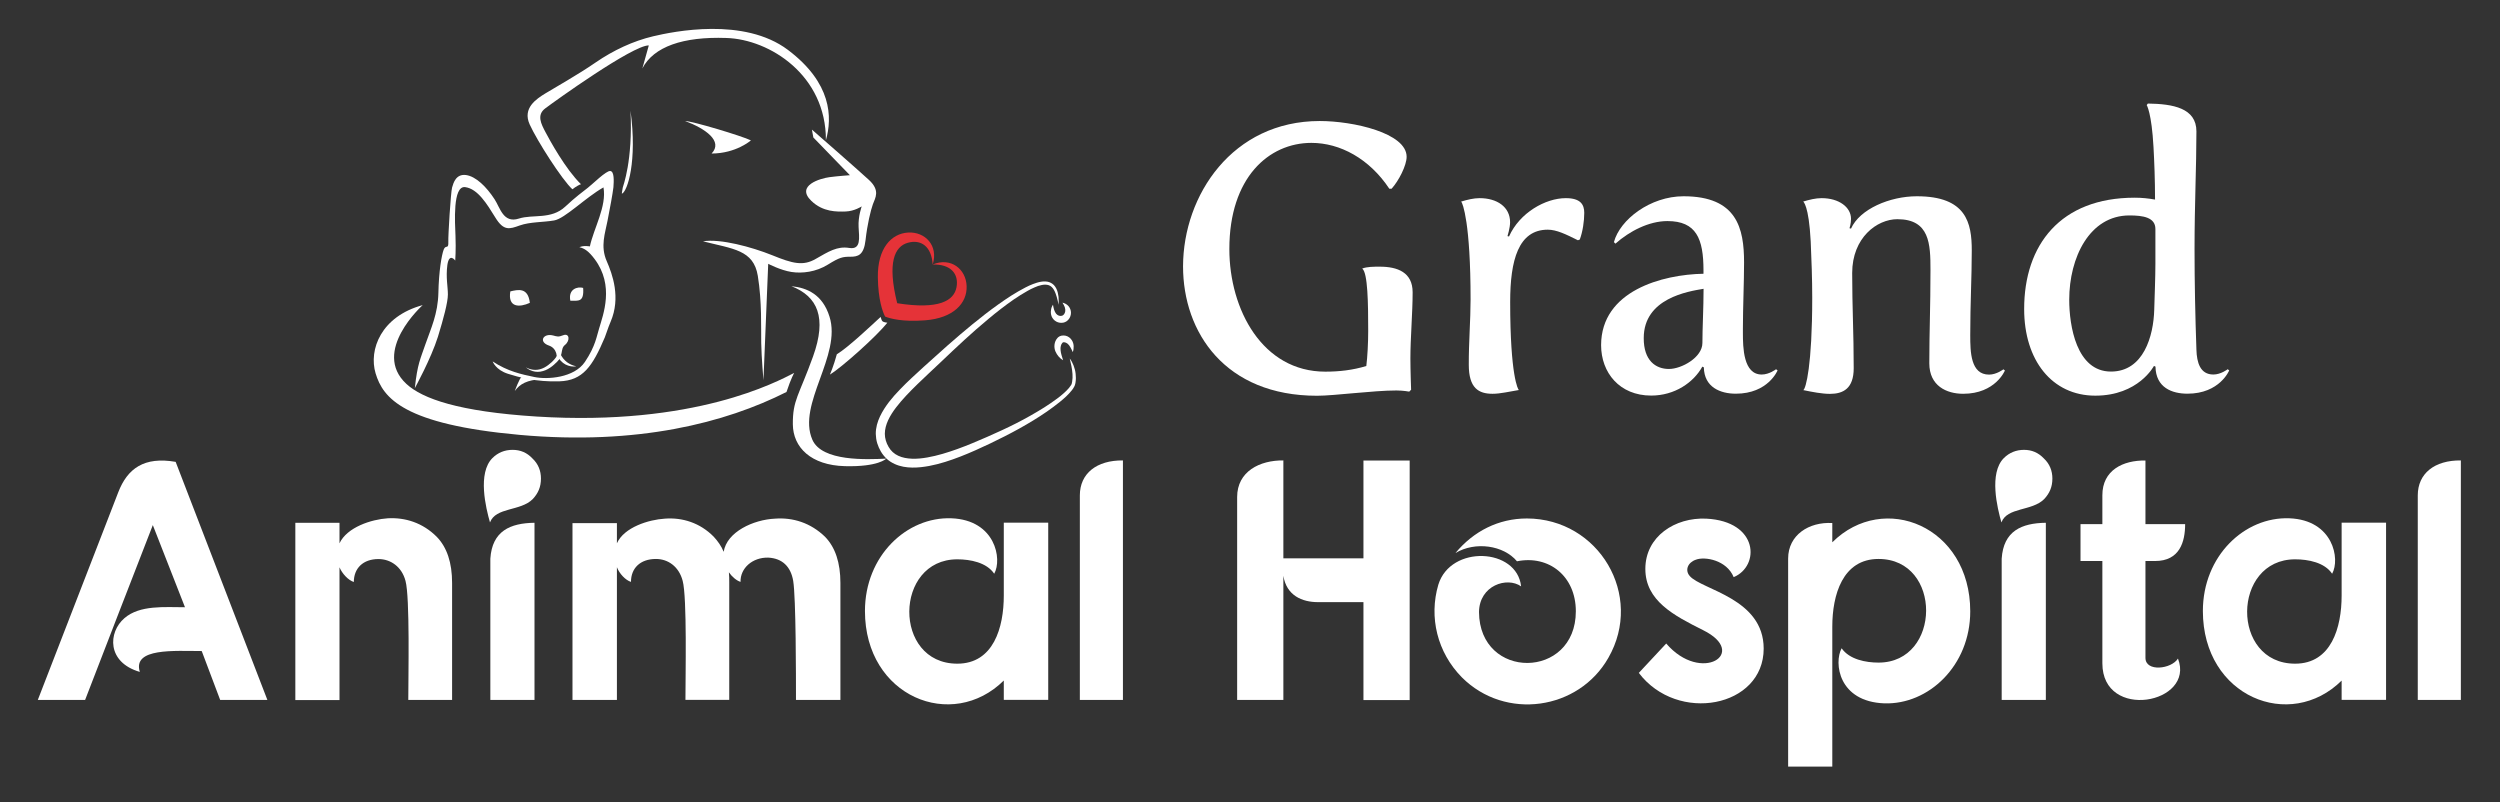 <?xml version="1.0" encoding="utf-8"?>
<!-- Generator: Adobe Illustrator 25.4.1, SVG Export Plug-In . SVG Version: 6.00 Build 0)  -->
<svg version="1.1" id="Layer_2" xmlns="http://www.w3.org/2000/svg" xmlns:xlink="http://www.w3.org/1999/xlink" x="0px" y="0px"
	 viewBox="0 0 279.09 89.53" style="enable-background:new 0 0 279.09 89.53;" xml:space="preserve">
<rect x="0" y="0" width="279.09" height="89.53" fill="#333333" stroke="none"/>
<g>
	<path style="fill:#FFFFFF;" d="M61.74,37.45c-1.1-0.28-1.66,0.72-0.45,1.13c0.85,0.29,1.07,1.3,0.67,1.97
		c1.05-0.73,0.52-1.58,1.11-2.04c0.61-0.49,0.5-1.37-0.21-1.08C62.33,37.64,62.2,37.57,61.74,37.45z"/>
	<path style="fill:#FFFFFF;" d="M58.7,41.01c0.33,0.17,0.69,0.28,1.04,0.28c0.35,0.01,0.7-0.09,1.01-0.25
		c0.31-0.16,0.59-0.38,0.85-0.62c0.13-0.12,0.25-0.26,0.36-0.39c0.06-0.07,0.11-0.14,0.16-0.21c0.03-0.04,0.05-0.07,0.07-0.11
		c0.02-0.03,0.04-0.07,0.06-0.1l0.17-0.36l0.18,0.35c0.09,0.16,0.19,0.31,0.3,0.45c0.12,0.14,0.25,0.27,0.39,0.38
		c0.15,0.11,0.31,0.2,0.48,0.28c0.17,0.08,0.36,0.14,0.56,0.18c-0.2,0.04-0.41,0.03-0.61,0c-0.2-0.04-0.4-0.1-0.59-0.2
		c-0.38-0.2-0.68-0.53-0.88-0.9l0.35-0.01c-0.03,0.06-0.05,0.1-0.08,0.15c-0.03,0.04-0.06,0.08-0.08,0.12
		c-0.06,0.08-0.12,0.16-0.18,0.23c-0.12,0.15-0.26,0.29-0.4,0.42c-0.29,0.26-0.61,0.48-0.97,0.63c-0.18,0.07-0.37,0.13-0.57,0.16
		c-0.19,0.03-0.39,0.03-0.59,0C59.34,41.43,58.99,41.25,58.7,41.01z"/>
	<path style="fill:#FFFFFF;" d="M56.97,32.53c0.86-0.2,1.98-0.48,2.18,1.28C58,34.33,56.67,34.36,56.97,32.53z"/>
	<path style="fill:#FFFFFF;" d="M63.67,33.57c0.9,0,1.55,0.19,1.43-1.43C64.48,31.96,63.41,32.26,63.67,33.57z"/>
	<path style="fill:#FFFFFF;" d="M46.31,43.33c0.29-2.72,0.62-3.25,1.2-4.95c0.59-1.7,1.38-3.34,1.43-5.7
		c0.05-2.39,0.36-4.2,0.59-4.81c0.23-0.62,0.56,0.05,0.52-0.9c-0.03-0.61,0.27-5.52,0.42-6.04c0.15-0.53,0.44-1.53,1.55-1.39
		c1.11,0.15,2.29,1.32,3.19,2.7c0.62,0.94,0.97,2.73,2.72,2.16c1.56-0.5,3.59,0.14,5.17-1.33c1.19-1.11,1.87-1.59,2.54-2.12
		c0.52-0.4,2.01-1.89,2.48-1.86c0.47,0.03,0.41,1.13,0.36,1.82c-0.09,0.75-0.39,2.36-0.66,3.74c-0.26,1.38-0.82,2.83-0.09,4.5
		c0.64,1.46,1.59,4.08,0.44,6.76c-0.32,0.74-0.48,1.34-0.65,1.75c-1.38,3.25-2.45,4.82-5.06,4.91c-2.61,0.09-4.59-0.47-5.75-0.84
		c-1.39-0.44-1.71-1.38-1.71-1.38c1.67,1.11,3.22,1.44,4.66,1.74c1.43,0.3,4.44,0.1,5.64-1.69c1.2-1.79,1.32-2.93,1.58-3.72
		c0.45-1.55,1.73-4.79-0.5-7.76c-0.65-0.87-1.14-1.2-1.7-1.32c0.49-0.23,1.17-0.09,1.17-0.09c0.44-2.05,1.9-4.48,1.52-6.59
		c-2.02,1.14-4.31,3.49-5.51,3.69c-1.2,0.21-2.69,0.15-3.84,0.56c-1.14,0.41-1.79,0.64-2.72-0.88c-0.94-1.52-1.96-3.21-3.37-3.4
		c-1.41-0.18-1.14,3.95-1.08,5.47c0.06,1.52-0.03,2.73-0.03,2.73s-0.67-0.94-0.88,0.5C49.76,30.99,50,31.99,50,32.87
		c0,0.88-0.49,2.7-1.11,4.72C48.12,40.04,46.31,43.33,46.31,43.33z"/>
	<path style="fill:#FFFFFF;" d="M57.47,43.65c0,0,0.51-1.42,0.77-1.59s1.49,0.28,2.19,0.27C58.86,42.42,58.04,42.85,57.47,43.65z"/>
	<path style="fill:#FFFFFF;" d="M88.35,31.95c2.92,1.14,3.99,3.48,2.41,7.86s-2.27,4.84-2.25,7.55c0.02,2.61,2.05,4.58,5.8,4.68
		c3.76,0.1,4.63-0.84,4.63-0.84c-2.18,0.1-7.18,0.34-8.25-2.11c-1.73-3.96,3.3-9.4,1.91-13.75C91.83,32.88,90.1,32.12,88.35,31.95z"
		/>
	<path style="fill:#FFFFFF;" d="M78.48,26.94c3.33,0.85,5.65,0.94,6.12,3.86s0.35,5.78,0.38,7.47c0.03,1.7,0.25,4.18,0.25,4.18
		l0.53-13c0,0,1.37,0.72,2.59,0.91c1.21,0.19,2.75,0,4.07-0.82c1.32-0.82,1.66-0.88,2.51-0.88c0.85,0,1.51-0.16,1.7-1.88
		s0.57-3.3,0.82-3.99c0.25-0.69,0.85-1.51-0.44-2.7s-6.37-5.62-6.37-5.62l0.16,0.88l4.08,4.21c0,0-1.32,0.09-2.29,0.22
		s-3.8,0.92-2.02,2.64c1.31,1.27,2.87,1.22,3.84,1.19s1.79-0.57,1.79-0.57s-0.41,1.1-0.35,2.29c0.06,1.19,0.31,2.57-1.04,2.35
		c-1.35-0.22-2.32,0.41-3.74,1.22c-1.41,0.82-2.57,0.53-4.87-0.41C83.91,27.57,80.4,26.62,78.48,26.94z"/>
	<path style="fill:#FFFFFF;" d="M92.2,15.66c0.73-2.57,0.66-6.4-4.24-10.09s-12.8-2.05-15.04-1.52s-4.44,1.56-6.42,2.92
		c-1.98,1.37-4.63,2.85-5.62,3.46s-2.58,1.63-1.75,3.46s3.61,6.18,4.77,7.24c0.35-0.28,0.87-0.57,0.96-0.56
		c-1.73-1.69-3.48-4.9-3.96-5.81s-1.02-1.92-0.03-2.66c0.99-0.75,9.78-7.07,11.56-7.03c-0.24,0.87-0.72,2.57-0.72,2.57
		c1.26-2.43,4.54-3.57,9.38-3.4C85.94,4.39,92.23,8.41,92.2,15.66z"/>
	<path style="fill:#FFFFFF;" d="M69.42,21.63c0.63-0.25,1.73-3.61,0.97-9.26c0.26,5.62-0.83,8.38-0.87,8.58
		C69.44,21.32,69.42,21.63,69.42,21.63z"/>
	<path style="fill:#FFFFFF;" d="M76.48,13.51c2.26,0.84,4.28,2.25,2.96,3.63c2.75-0.01,4.39-1.47,4.39-1.47
		C82.82,15.18,77.28,13.51,76.48,13.51z"/>
	<path style="fill:#E53338;" d="M103.26,35.76c-2.55,0.2-3.92-0.22-4.37-0.39c-0.03-0.01-0.06-0.02-0.08-0.03
		c-0.01-0.02-0.02-0.05-0.04-0.08c-0.21-0.43-0.74-1.76-0.77-4.32c-0.04-3.2,1.49-4.87,3.38-4.98c1.89-0.11,3.41,1.45,2.74,3.57
		c-0.12-2.02-1.3-2.84-2.77-2.43c-1.47,0.41-2.33,2.18-1.19,6.75l0,0l0,0c4.66,0.74,6.34-0.28,6.62-1.78
		c0.28-1.5-0.64-2.6-2.67-2.54c2.05-0.86,3.74,0.52,3.8,2.41C107.98,33.84,106.45,35.52,103.26,35.76z"/>
	<path style="fill:#FFFFFF;" d="M118.18,34.02c-0.07-0.3-0.13-0.59-0.21-0.87c-0.08-0.28-0.18-0.56-0.32-0.8
		c-0.14-0.24-0.33-0.43-0.57-0.51c-0.24-0.08-0.51-0.08-0.79-0.02c-0.27,0.05-0.55,0.15-0.81,0.27c-0.27,0.11-0.53,0.25-0.78,0.39
		c-0.52,0.29-1.02,0.61-1.51,0.94c-0.98,0.68-1.92,1.41-2.84,2.18c-0.92,0.76-1.81,1.55-2.7,2.36c-0.88,0.81-1.75,1.63-2.62,2.46
		c-0.87,0.83-1.76,1.64-2.61,2.47c-0.85,0.83-1.68,1.68-2.38,2.59c-0.35,0.46-0.66,0.93-0.89,1.43c-0.23,0.5-0.37,1.01-0.37,1.52
		c0,0.5,0.15,1,0.42,1.46c0.25,0.44,0.62,0.78,1.08,0.99c0.46,0.22,1,0.31,1.55,0.33c0.55,0.02,1.12-0.04,1.69-0.14
		c1.14-0.2,2.27-0.55,3.38-0.95c1.11-0.4,2.21-0.87,3.31-1.35c0.55-0.24,1.1-0.49,1.64-0.74c0.54-0.25,1.08-0.51,1.61-0.78
		c1.06-0.54,2.1-1.13,3.11-1.76c0.5-0.32,0.99-0.65,1.47-1.01c0.24-0.18,0.47-0.36,0.69-0.56c0.22-0.19,0.43-0.4,0.61-0.61
		c0.09-0.11,0.17-0.22,0.24-0.33c0.03-0.06,0.06-0.11,0.07-0.17c0.01-0.02,0.02-0.07,0.02-0.1c0.01-0.03,0.01-0.07,0.02-0.1
		c0.05-0.28,0.06-0.56,0.04-0.85c-0.04-0.58-0.16-1.15-0.31-1.74c0.19,0.24,0.33,0.52,0.44,0.81c0.11,0.29,0.19,0.59,0.22,0.9
		c0.04,0.31,0.04,0.63-0.01,0.95c-0.01,0.04-0.01,0.08-0.02,0.12c-0.01,0.04-0.01,0.07-0.03,0.12c-0.02,0.09-0.06,0.17-0.1,0.25
		c-0.08,0.15-0.17,0.29-0.27,0.41c-0.2,0.25-0.41,0.47-0.63,0.68c-0.22,0.21-0.46,0.41-0.69,0.6c-0.47,0.38-0.96,0.74-1.46,1.09
		c-1,0.69-2.03,1.31-3.09,1.9c-0.53,0.29-1.06,0.58-1.6,0.85c-0.54,0.27-1.08,0.53-1.62,0.8c-1.09,0.52-2.19,1.02-3.32,1.46
		c-1.13,0.44-2.3,0.83-3.52,1.06c-0.61,0.11-1.24,0.19-1.89,0.18c-0.64-0.01-1.32-0.11-1.95-0.4c-0.16-0.07-0.31-0.16-0.46-0.25
		c-0.15-0.1-0.29-0.2-0.42-0.32c-0.26-0.24-0.48-0.52-0.66-0.82c-0.17-0.29-0.31-0.6-0.41-0.93c-0.1-0.33-0.15-0.68-0.16-1.03
		c-0.01-0.7,0.19-1.37,0.47-1.96c0.28-0.59,0.63-1.12,1.01-1.62c0.38-0.49,0.79-0.95,1.22-1.39c0.42-0.44,0.86-0.87,1.3-1.28
		c0.88-0.83,1.78-1.63,2.67-2.43l1.34-1.2c0.45-0.4,0.91-0.79,1.36-1.18c1.84-1.56,3.72-3.08,5.76-4.39
		c0.51-0.32,1.04-0.63,1.58-0.91c0.27-0.14,0.55-0.27,0.84-0.38c0.29-0.11,0.59-0.21,0.91-0.26c0.16-0.03,0.32-0.04,0.49-0.03
		c0.17,0.01,0.34,0.04,0.5,0.11c0.16,0.07,0.31,0.17,0.43,0.29c0.12,0.13,0.21,0.27,0.28,0.41c0.14,0.29,0.2,0.6,0.24,0.9
		C118.19,33.42,118.2,33.72,118.18,34.02z"/>
	<path style="fill:#FFFFFF;" d="M118.68,40.22c-0.19-0.11-0.36-0.25-0.5-0.42c-0.14-0.17-0.27-0.36-0.36-0.58
		c-0.09-0.22-0.13-0.47-0.1-0.74c0.03-0.26,0.13-0.53,0.34-0.76c0.05-0.06,0.12-0.11,0.19-0.15c0.04-0.02,0.08-0.05,0.13-0.06
		c0.04-0.02,0.09-0.03,0.13-0.04c0.16-0.03,0.32-0.02,0.46,0.01c0.29,0.07,0.53,0.26,0.67,0.48c0.15,0.22,0.21,0.46,0.22,0.69
		c0.01,0.23-0.02,0.45-0.1,0.66c-0.09-0.2-0.17-0.39-0.27-0.55c-0.09-0.17-0.2-0.3-0.32-0.4c-0.12-0.09-0.24-0.14-0.35-0.15
		c-0.06-0.01-0.11,0-0.15,0.01c-0.01,0-0.02,0-0.02,0.01c0,0,0,0-0.01,0.01c-0.01,0.01-0.03,0.02-0.04,0.04
		c-0.07,0.07-0.14,0.19-0.17,0.33c-0.04,0.14-0.05,0.3-0.03,0.48C118.42,39.42,118.55,39.8,118.68,40.22z"/>
	<path style="fill:#FFFFFF;" d="M117.55,34.02c0.04,0.21,0.07,0.4,0.13,0.57c0.06,0.17,0.13,0.32,0.22,0.43
		c0.09,0.11,0.2,0.18,0.31,0.22c0.11,0.04,0.23,0.04,0.33,0.01c0.02-0.01,0.04-0.01,0.06-0.02c0.02-0.01,0.04-0.02,0.06-0.03
		c0.04-0.03,0.08-0.07,0.12-0.11c0.07-0.09,0.12-0.21,0.14-0.34c0.02-0.13,0-0.29-0.05-0.45c-0.03-0.08-0.07-0.17-0.11-0.25
		c-0.05-0.09-0.1-0.17-0.15-0.26c0.21,0.04,0.41,0.14,0.58,0.29c0.17,0.15,0.3,0.38,0.35,0.63c0.05,0.26,0,0.54-0.13,0.78
		c-0.07,0.12-0.16,0.23-0.27,0.32c-0.06,0.05-0.12,0.09-0.19,0.12c-0.07,0.04-0.14,0.06-0.21,0.08c-0.28,0.07-0.58,0.02-0.82-0.11
		c-0.24-0.13-0.43-0.35-0.52-0.58c-0.09-0.24-0.11-0.48-0.07-0.69C117.35,34.4,117.43,34.2,117.55,34.02z"/>
	<path style="fill:#FFFFFF;" d="M47.19,34.06c-4.65,1.26-6.05,4.98-5.26,7.62c0.83,2.76,3.13,5.7,16.1,6.87
		c13.17,1.18,22.95-1.35,29.77-4.79c0.52-1.56,0.86-2.13,0.86-2.13c-1.89,0.96-11.08,5.98-28.77,4.87
		c-8.69-0.55-12.73-1.99-14.52-3.64C41.43,39.22,47.19,34.06,47.19,34.06z"/>
	<path style="fill:#FFFFFF;" d="M92.65,41.82c1.32-0.81,5.24-4.3,6.41-5.8c-0.16,0-0.47-0.08-0.55-0.16
		c-0.09-0.08-0.16-0.34-0.2-0.48c-1,0.92-3.65,3.43-4.89,4.17C93.09,40.79,92.65,41.82,92.65,41.82z"/>
</g>
<g>
	<path style="fill:#FFFFFF;" d="M19.61,51.56l10.24,26.58h-5.27l-2.06-5.46c-3.02,0-7.75-0.38-6.91,2.33c-3.7-1.07-3.55-4.43-1.72-6
		c1.72-1.49,4.51-1.22,6.76-1.22l-3.59-9.17c-3.21,8.25-4.77,12.3-7.56,19.52H4.22l8.98-23.18C14.23,52.29,16.1,50.95,19.61,51.56z"
		/>
	<path style="fill:#FFFFFF;" d="M43.29,57.86c1.95-0.11,3.9,0.5,5.46,2.06c1.15,1.18,1.72,2.9,1.72,5.16v13.06h-4.89
		c0-2.56,0.19-11.46-0.31-13.29c-0.42-1.6-1.68-2.44-3.02-2.44c-1.72,0-2.75,1.03-2.75,2.56c-0.61-0.19-1.3-0.92-1.6-1.64v1.03
		v13.79h-4.93V58.36h4.93v2.29C38.75,58.85,41.46,57.98,43.29,57.86z"/>
	<path style="fill:#FFFFFF;" d="M59.44,51.18c0.65,0.61,0.95,1.38,0.95,2.25c0,0.92-0.31,1.64-0.92,2.29
		c-1.37,1.37-4.12,0.88-4.77,2.6c-0.46-1.6-1.41-5.5,0.27-7.18c0.61-0.61,1.37-0.92,2.25-0.92S58.83,50.53,59.44,51.18z
		 M59.67,58.36v19.78h-4.93V62.37C54.94,59.27,56.96,58.4,59.67,58.36z"/>
	<path style="fill:#FFFFFF;" d="M74.22,57.9c1.95-0.15,3.93,0.46,5.46,2.02c0.46,0.5,0.84,1.03,1.11,1.68
		c0.34-2.22,3.32-3.59,5.73-3.7c1.99-0.15,3.97,0.46,5.58,2.02c1.15,1.18,1.72,2.9,1.72,5.16v13.06h-4.96c0-2.56,0-11.42-0.31-13.29
		c-0.27-1.6-1.22-2.52-2.79-2.6c-1.76-0.04-3.13,1.18-3.09,2.71c-0.46-0.15-0.95-0.57-1.3-1.07c0.04,0.38,0.04,0.76,0.04,1.18v13.06
		h-4.89c0-2.56,0.19-11.46-0.31-13.29c-0.42-1.6-1.64-2.44-2.98-2.44c-1.76,0-2.79,1.03-2.79,2.56c-0.61-0.19-1.3-0.92-1.57-1.64
		v14.82h-4.96V58.4h4.96v2.25C69.68,58.85,72.43,58.01,74.22,57.9z"/>
	<path style="fill:#FFFFFF;" d="M112.07,75.96c-5.77,5.73-15.51,1.83-15.51-7.75c0-6.15,4.66-10.54,9.66-10.35
		c4.89,0.19,5.69,4.55,4.77,6.19c-0.84-1.26-2.67-1.61-4.12-1.61c-7.07,0-7.22,11.65,0,11.65c4.05,0,5.19-4.05,5.19-7.6v-6.04v-2.1
		h4.96v19.78h-4.96V75.96z"/>
	<path style="fill:#FFFFFF;" d="M125.36,78.14h-4.81c0-7.6,0-15.2,0-22.84c0-2.44,1.87-3.93,4.81-3.9
		C125.36,60.31,125.36,69.24,125.36,78.14z"/>
	<path style="fill:#FFFFFF;" d="M143.27,62.33h8.94V51.41h5.16v26.74h-5.16V67.22h-5.08c-1.76,0-3.51-0.73-3.86-2.94v13.86h-5.16
		V55.49c0-2.86,2.52-4.12,5.16-4.09V62.33z"/>
	<path style="fill:#FFFFFF;" d="M179.55,73.44c-3.32,5.84-11.5,7.03-16.35,2.18c-2.75-2.79-3.7-6.72-2.63-10.35
		c1.37-4.47,8.78-4.12,9.24,0.19c-1.57-1.11-4.66-0.11-4.7,2.86c0.04,7.64,10.81,7.56,10.81-0.08c0-3.93-3.02-6.3-6.57-5.58
		c-1.49-1.79-4.66-2.25-6.87-0.92c2.02-2.44,4.81-3.86,7.98-3.86C178.48,57.9,183.56,66.45,179.55,73.44z"/>
	<path style="fill:#FFFFFF;" d="M189.33,62.48c-0.92,0.31-1.26,1.18-0.69,1.83c1.38,1.56,8.25,2.48,8.25,8.1
		c0,6.57-9.63,8.4-13.94,2.71l3.06-3.28c3.9,4.54,9.28,1.07,4.12-1.49c-3.28-1.64-6.45-3.29-6.45-6.84c0-3.63,3.32-5.77,6.8-5.61
		c5.88,0.3,6,5.31,3.06,6.53C192.76,62.52,190.32,62.1,189.33,62.48z"/>
	<path style="fill:#FFFFFF;" d="M204.56,60.53c5.73-5.69,15.39-1.79,15.39,7.72c0,6.07-4.66,10.43-9.59,10.27
		c-5.12-0.19-5.65-4.51-4.77-6.15c0.88,1.26,2.71,1.6,4.12,1.6c7.03,0,7.14-11.57,0-11.57c-4.01,0-5.16,4.01-5.16,7.56v15.62h-4.93
		c0-7.75,0-15.51,0-23.22c0-2.64,2.33-4.12,4.93-3.97V60.53z"/>
	<path style="fill:#FFFFFF;" d="M228.17,51.18c0.65,0.61,0.95,1.38,0.95,2.25c0,0.92-0.31,1.64-0.92,2.29
		c-1.38,1.37-4.12,0.88-4.77,2.6c-0.46-1.6-1.41-5.5,0.27-7.18c0.61-0.61,1.38-0.92,2.25-0.92
		C226.83,50.22,227.55,50.53,228.17,51.18z M228.39,58.36v19.78h-4.93V62.37C223.66,59.27,225.68,58.4,228.39,58.36z"/>
	<path style="fill:#FFFFFF;" d="M239.51,51.41v7.1h4.43c0,1.99-0.61,4.12-3.36,4.12h-1.07v10.81c0,1.6,2.9,1.26,3.63,0.08
		c1.95,5.04-8.44,6.99-8.44,0.53V62.63h-2.44v-4.12h2.44V55.3C234.69,52.48,237.02,51.37,239.51,51.41z"/>
	<path style="fill:#FFFFFF;" d="M261.43,75.96c-5.77,5.73-15.51,1.83-15.51-7.75c0-6.15,4.66-10.54,9.66-10.35
		c4.89,0.19,5.69,4.55,4.77,6.19c-0.84-1.26-2.67-1.61-4.13-1.61c-7.07,0-7.22,11.65,0,11.65c4.05,0,5.19-4.05,5.19-7.6v-6.04v-2.1
		h4.96v19.78h-4.96V75.96z"/>
	<path style="fill:#FFFFFF;" d="M274.72,78.14h-4.81c0-7.6,0-15.2,0-22.84c0-2.44,1.87-3.93,4.81-3.9
		C274.72,60.31,274.72,69.24,274.72,78.14z"/>
</g>
<g>
	<rect x="129.78" y="11.58" style="fill:none;" width="183.1" height="47.59"/>
	<path style="fill:#FFFFFF;" d="M147.33,13.51c3.74,0,9.7,1.34,9.7,3.99c0,0.97-0.88,2.69-1.68,3.57h-0.25
		c-2.23-3.36-5.5-5.12-8.7-5.12c-4.75,0-9.16,3.86-9.16,11.85c0,6.76,3.7,13.69,10.71,13.69c1.55,0,3.07-0.17,4.58-0.63
		c0.13-1.05,0.21-2.6,0.21-3.91c0-3.07-0.04-6.51-0.67-6.97c0.55-0.21,1.26-0.21,1.97-0.21c1.97,0,3.66,0.63,3.66,2.86
		c0,2.27-0.25,5.12-0.25,7.39c0,1.3,0.08,3.49,0.08,3.49l-0.21,0.21c0,0-0.67-0.13-1.43-0.13c-2.6,0-6.93,0.59-8.86,0.59
		c-10.25,0-14.96-7.06-14.96-14.45C132.09,21.78,137.59,13.51,147.33,13.51z"/>
	<path style="fill:#FFFFFF;" d="M164.17,33.42c0-8.53-0.88-10.75-1.05-10.92c0.71-0.21,1.39-0.38,2.06-0.38
		c1.93,0,3.4,0.97,3.4,2.69c0,0.63-0.29,1.55-0.29,1.55l0.17,0.04c1.18-2.65,4.07-4.28,6.34-4.28c1.64,0,2.06,0.71,2.06,1.64
		c0,0.92-0.17,2.1-0.5,2.98l-0.21,0.08c-1.34-0.67-2.39-1.18-3.36-1.18c-3.28,0-4.2,3.4-4.2,8.07c0,8.27,0.88,9.79,0.97,9.83
		c-1.05,0.17-2.06,0.42-2.94,0.42c-1.55,0-2.65-0.63-2.65-3.23C163.96,38.21,164.17,35.73,164.17,33.42z"/>
	<path style="fill:#FFFFFF;" d="M190.17,30.56v-0.38c0-3.53-0.8-5.5-4.03-5.5c-2.06,0-4.24,1.13-5.8,2.52l-0.17-0.17
		c0.67-2.52,4.07-5.12,7.77-5.12c5.97,0,6.76,3.57,6.76,7.39c0,2.23-0.13,5.04-0.13,7.35v0.5c0,1.64,0.04,4.66,2.1,4.66
		c0.84,0,1.6-0.59,1.6-0.59l0.17,0.13c0,0-1.05,2.6-4.66,2.6c-1.72,0-3.53-0.71-3.57-2.94l-0.17-0.08
		c-0.97,1.76-3.07,3.23-5.71,3.23c-3.53,0-5.59-2.56-5.59-5.63C178.75,32.45,185.6,30.64,190.17,30.56z M186.31,41.19
		c1.43,0,3.74-1.3,3.74-2.9c0-1.68,0.13-3.91,0.13-6.05c-1.72,0.29-6.68,1.05-6.68,5.5C183.49,40.26,184.84,41.19,186.31,41.19z"/>
	<path style="fill:#FFFFFF;" d="M202.31,33.25c0-2.1-0.08-4.28-0.17-6.3c-0.21-4.07-0.84-4.45-0.84-4.45
		c0.71-0.21,1.39-0.38,2.06-0.38c1.93,0,3.28,1.01,3.28,2.31c0,0.55-0.17,1.05-0.17,1.05l0.17,0.04c0.97-2.18,4.33-3.61,7.35-3.61
		c5.54,0,6.13,2.98,6.13,6.05c0,3.07-0.17,5.84-0.17,9.45c0,1.89,0.04,4.41,2.1,4.41c0.84,0,1.6-0.59,1.6-0.59l0.17,0.13
		c0,0-1.05,2.6-4.66,2.6c-1.85,0-3.78-0.88-3.78-3.4c0-3.61,0.13-6.13,0.13-10.42c0-2.9-0.08-5.67-3.7-5.67
		c-2.27,0-5.04,2.06-5.04,6.01c0,3.78,0.17,6.64,0.17,10.63c0,2.27-1.18,2.86-2.65,2.86c-0.88,0-1.97-0.21-2.98-0.42
		C201.6,43.41,202.31,40.77,202.31,33.25z"/>
	<path style="fill:#FFFFFF;" d="M238.31,22.07c0.8,0,1.55,0.08,2.27,0.21c0-2.18-0.08-4.2-0.17-5.84c-0.21-3.86-0.76-4.71-0.76-4.71
		l0.13-0.17c2.81,0.04,5.42,0.5,5.42,3.11c0,4.03-0.21,8.07-0.21,13.11c0,3.74,0.08,7.56,0.21,11.26c0.04,1.43,0.42,2.77,1.89,2.77
		c0.84,0,1.6-0.59,1.6-0.59l0.17,0.13c0,0-1.05,2.6-4.66,2.6c-1.72,0-3.53-0.67-3.57-3.02l-0.17-0.08c0,0-1.72,3.32-6.55,3.32
		c-4.83,0-7.94-3.95-7.94-9.66C225.96,27.33,230.03,22.07,238.31,22.07z M240.49,34.59c0.04-1.39,0.13-3.7,0.13-5.12v-3.91
		c0-1.3-1.39-1.51-2.9-1.51c-4.45,0-6.72,4.7-6.72,9.41c0,2.9,0.8,8.02,4.66,8.02C239.31,41.48,240.41,37.49,240.49,34.59z"/>
</g>
</svg>
